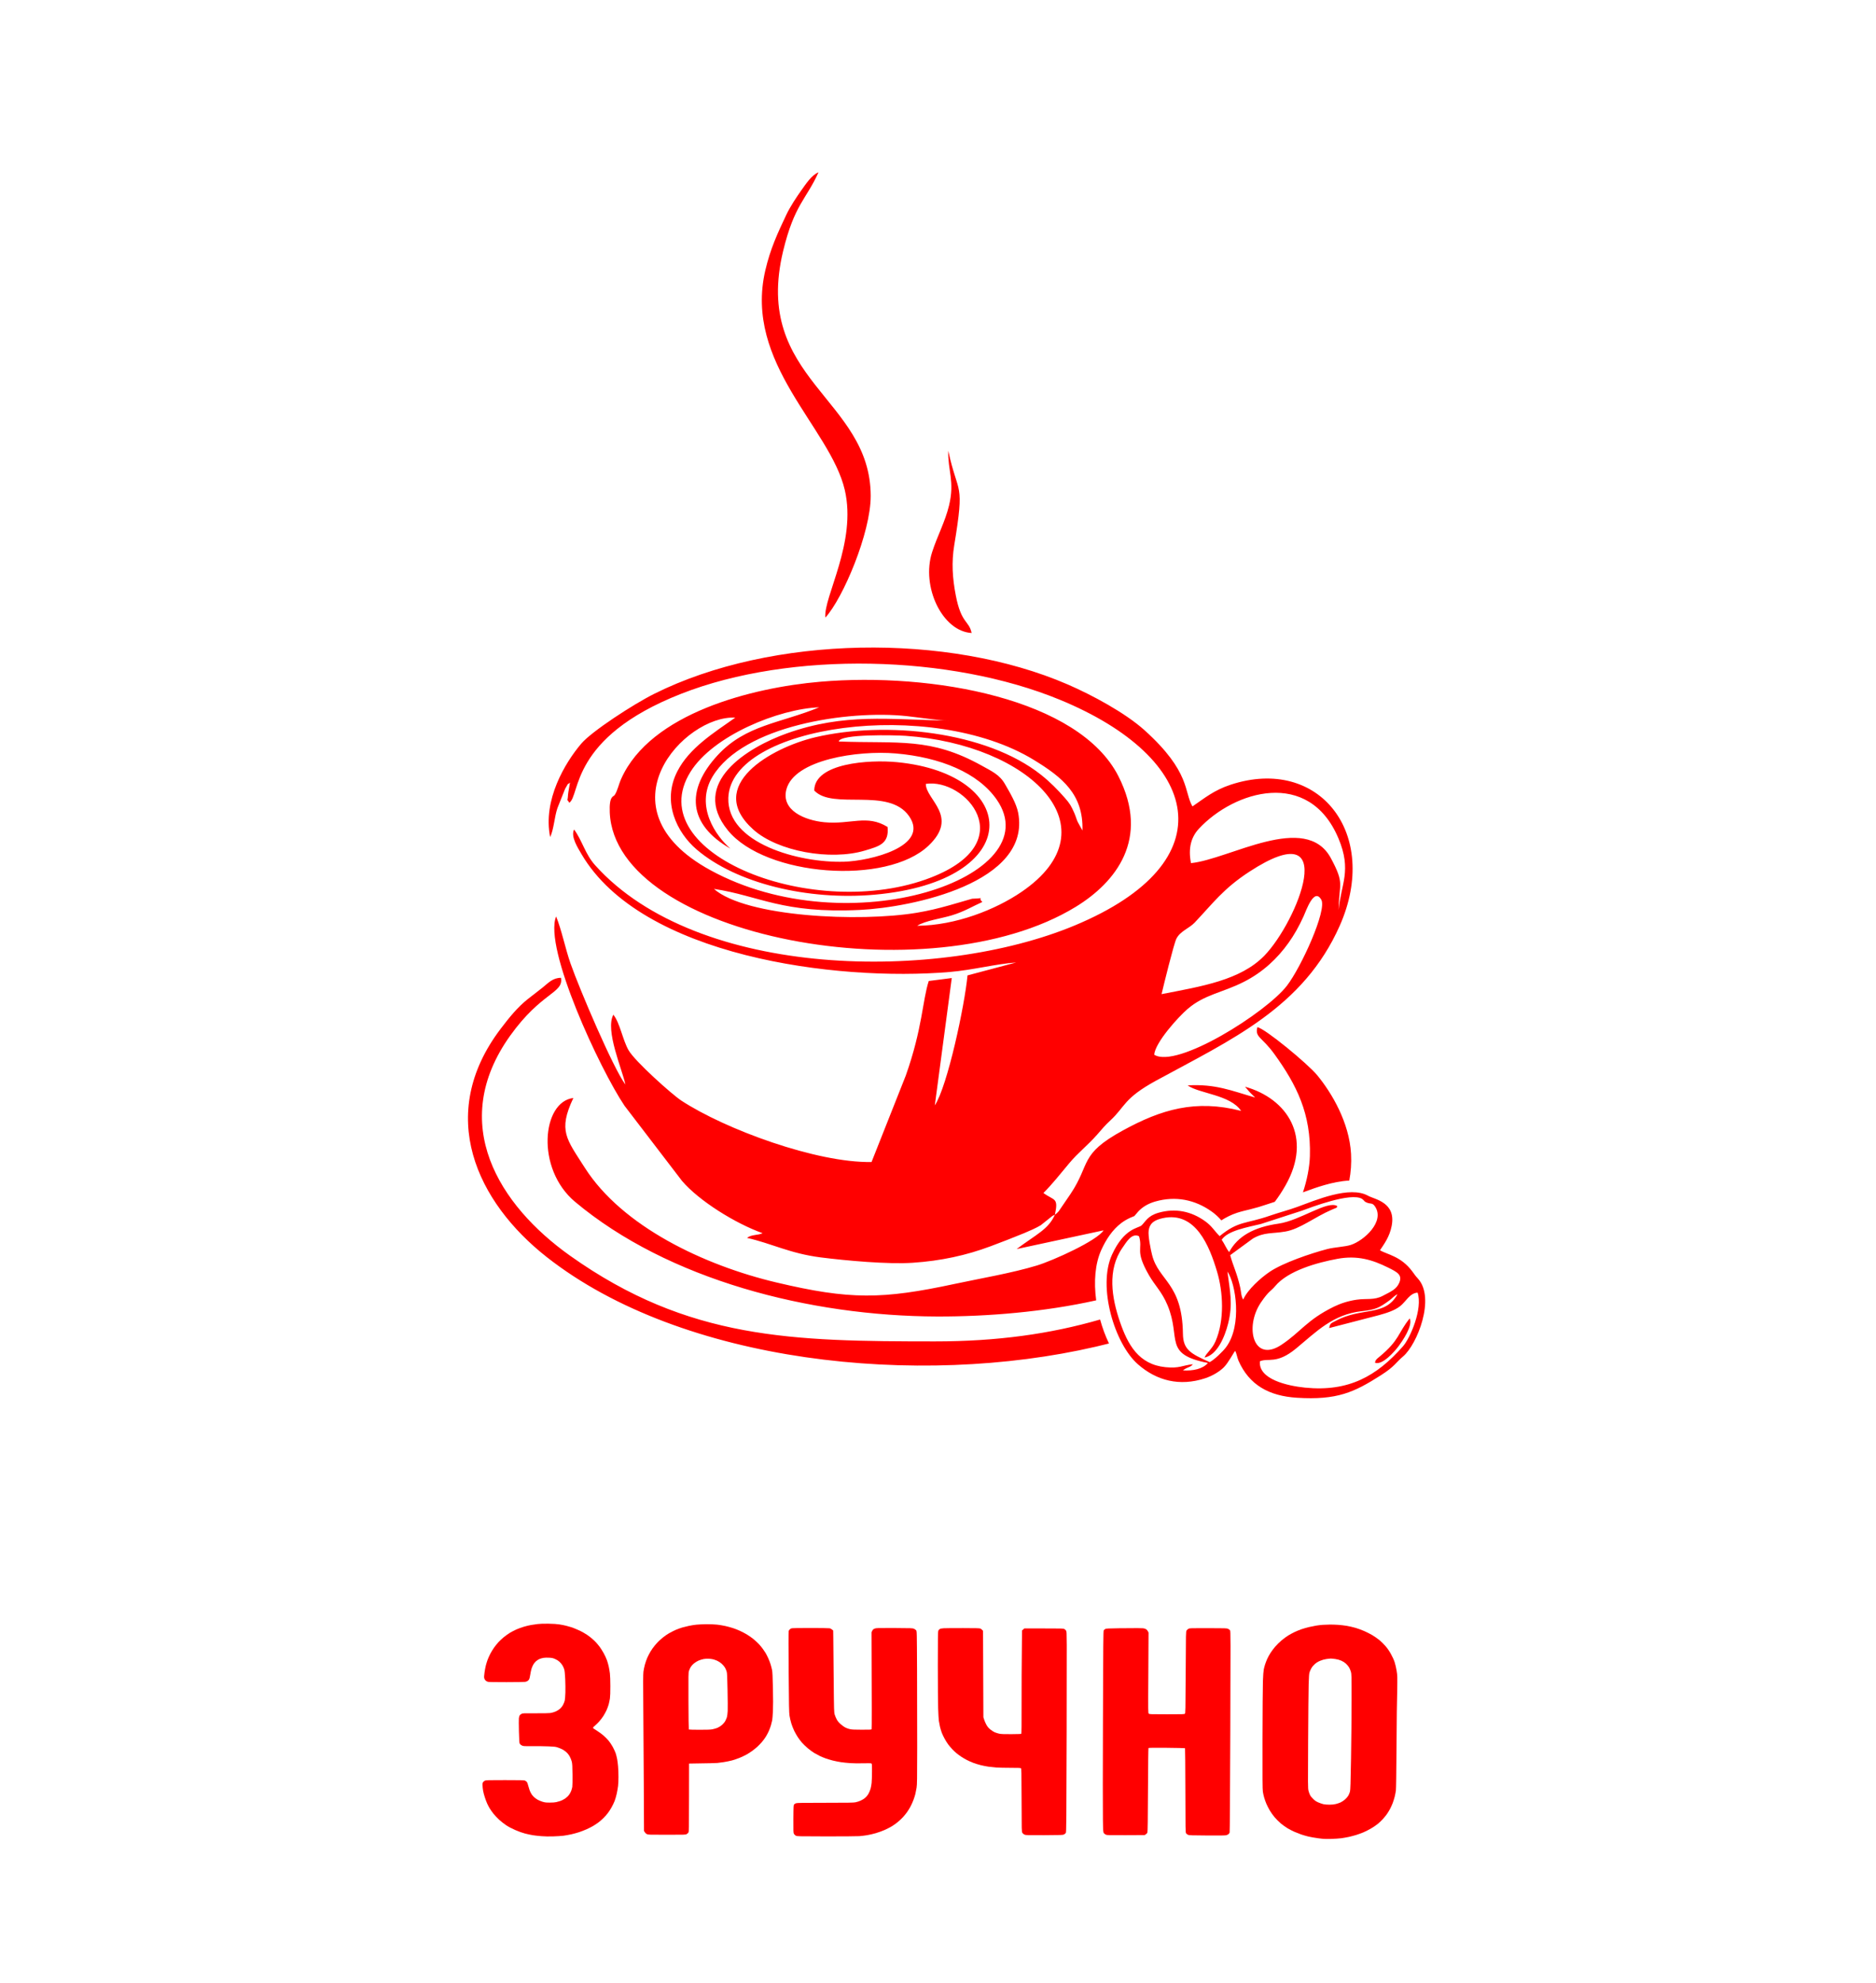 <?xml version="1.0" encoding="UTF-8"?> <svg xmlns="http://www.w3.org/2000/svg" width="194" height="205" viewBox="0 0 194 205" fill="none"><path fill-rule="evenodd" clip-rule="evenodd" d="M137.531 167.962C137.734 167.959 138.108 167.972 138.363 167.988C138.618 168.005 139.032 168.053 139.288 168.096C139.543 168.141 139.95 168.236 140.194 168.307C140.438 168.379 140.837 168.526 141.081 168.633C141.325 168.741 141.699 168.929 141.913 169.056C142.128 169.18 142.457 169.415 142.649 169.571C142.842 169.731 143.126 170.014 143.289 170.203C143.478 170.421 143.674 170.707 143.836 171.001C143.999 171.29 144.14 171.6 144.221 171.847C144.291 172.062 144.384 172.466 144.428 172.743C144.51 173.231 144.51 173.303 144.484 175.022C144.473 175.999 144.454 176.879 144.447 176.976C144.439 177.074 144.425 178.878 144.413 180.982C144.399 183.284 144.373 184.932 144.351 185.117C144.328 185.287 144.273 185.58 144.225 185.769C144.177 185.958 144.084 186.251 144.021 186.42C143.955 186.589 143.833 186.86 143.748 187.023C143.659 187.185 143.511 187.426 143.419 187.56C143.322 187.693 143.141 187.921 143.012 188.061C142.886 188.205 142.649 188.429 142.487 188.563C142.324 188.696 142.01 188.911 141.784 189.042C141.558 189.175 141.203 189.354 140.989 189.445C140.774 189.533 140.434 189.657 140.231 189.719C140.027 189.781 139.687 189.869 139.472 189.918C139.258 189.963 138.91 190.025 138.696 190.054C138.481 190.084 138.001 190.113 137.623 190.123C137.02 190.136 136.865 190.129 136.31 190.054C135.966 190.009 135.504 189.927 135.282 189.872C135.064 189.82 134.731 189.722 134.543 189.657C134.358 189.592 134.043 189.468 133.851 189.384C133.659 189.299 133.341 189.136 133.148 189.022C132.956 188.908 132.642 188.683 132.449 188.521C132.261 188.358 131.972 188.074 131.813 187.886C131.651 187.697 131.421 187.374 131.303 187.169C131.185 186.964 131.025 186.655 130.955 186.485C130.881 186.316 130.781 186.029 130.73 185.85C130.678 185.671 130.615 185.394 130.593 185.231C130.556 185.003 130.548 183.782 130.556 179.842C130.56 177.038 130.582 174.322 130.6 173.801C130.619 173.221 130.656 172.756 130.689 172.596C130.719 172.453 130.778 172.225 130.822 172.091C130.863 171.958 130.963 171.701 131.04 171.522C131.122 171.342 131.277 171.056 131.388 170.887C131.499 170.717 131.71 170.434 131.861 170.255C132.009 170.079 132.305 169.786 132.52 169.604C132.734 169.424 133.06 169.183 133.241 169.076C133.426 168.965 133.714 168.809 133.888 168.728C134.062 168.646 134.369 168.519 134.572 168.447C134.776 168.379 135.134 168.275 135.367 168.219C135.6 168.167 135.944 168.096 136.125 168.066C136.307 168.037 136.617 168.001 136.81 167.988C137.002 167.975 137.327 167.962 137.531 167.962ZM137.605 171.476C137.524 171.476 137.316 171.502 137.143 171.528C136.943 171.557 136.717 171.623 136.525 171.704C136.307 171.795 136.151 171.89 135.981 172.033C135.83 172.166 135.7 172.319 135.615 172.466C135.545 172.593 135.456 172.782 135.423 172.889C135.375 173.042 135.356 173.313 135.33 174.143C135.312 174.726 135.29 177.377 135.275 180.037C135.249 184.518 135.253 184.893 135.312 185.134C135.345 185.277 135.419 185.482 135.475 185.59C135.534 185.707 135.671 185.873 135.815 186.01C135.996 186.179 136.118 186.261 136.347 186.358C136.51 186.427 136.743 186.508 136.865 186.534C136.995 186.563 137.25 186.583 137.475 186.583C137.753 186.583 137.941 186.563 138.141 186.515C138.293 186.479 138.518 186.401 138.64 186.345C138.762 186.29 138.962 186.153 139.088 186.046C139.221 185.932 139.362 185.766 139.432 185.645C139.495 185.534 139.572 185.349 139.602 185.231C139.646 185.059 139.669 184.414 139.713 181.77C139.743 179.985 139.768 177.299 139.768 175.804C139.768 173.163 139.768 173.078 139.694 172.824C139.65 172.681 139.565 172.476 139.498 172.372C139.432 172.264 139.288 172.095 139.177 171.994C139.044 171.877 138.877 171.769 138.696 171.691C138.511 171.61 138.308 171.554 138.086 171.522C137.904 171.496 137.686 171.473 137.605 171.476Z" fill="#FF0000"></path><path d="M55.594 167.907C55.864 167.874 56.212 167.865 56.722 167.871C57.248 167.881 57.58 167.904 57.869 167.949C58.091 167.985 58.401 168.047 58.553 168.086C58.705 168.125 58.945 168.193 59.089 168.239C59.233 168.285 59.511 168.395 59.707 168.483C59.907 168.568 60.166 168.692 60.28 168.76C60.398 168.825 60.594 168.946 60.717 169.027C60.839 169.109 61.053 169.271 61.194 169.389C61.334 169.506 61.534 169.695 61.641 169.812C61.748 169.929 61.922 170.141 62.029 170.284C62.133 170.427 62.318 170.72 62.436 170.935C62.555 171.15 62.703 171.473 62.766 171.652C62.828 171.831 62.913 172.124 62.95 172.303C62.991 172.482 63.043 172.798 63.069 173.003C63.098 173.225 63.117 173.772 63.117 174.338C63.12 174.951 63.102 175.41 63.072 175.608C63.043 175.778 62.991 176.042 62.95 176.195C62.91 176.348 62.81 176.618 62.732 176.797C62.651 176.976 62.499 177.253 62.396 177.416C62.292 177.579 62.1 177.826 61.974 177.969C61.848 178.113 61.649 178.308 61.534 178.403C61.419 178.494 61.327 178.595 61.327 178.621C61.327 178.647 61.349 178.689 61.379 178.712C61.404 178.731 61.582 178.845 61.771 178.963C61.959 179.08 62.248 179.292 62.41 179.435C62.577 179.578 62.806 179.813 62.928 179.956C63.05 180.099 63.246 180.392 63.365 180.607C63.483 180.822 63.62 181.122 63.672 181.275C63.72 181.428 63.786 181.692 63.819 181.861C63.853 182.03 63.893 182.376 63.916 182.626C63.938 182.877 63.956 183.359 63.956 183.701C63.956 184.043 63.938 184.466 63.916 184.645C63.897 184.824 63.834 185.176 63.782 185.427C63.727 185.678 63.627 186.029 63.557 186.208C63.487 186.388 63.335 186.697 63.224 186.892C63.113 187.088 62.939 187.351 62.839 187.478C62.743 187.605 62.547 187.824 62.403 187.967C62.263 188.11 62.022 188.315 61.874 188.426C61.726 188.537 61.478 188.7 61.327 188.788C61.175 188.879 60.864 189.032 60.643 189.133C60.421 189.23 60.069 189.367 59.866 189.432C59.663 189.497 59.311 189.595 59.089 189.644C58.867 189.696 58.498 189.761 58.276 189.791C58.054 189.82 57.562 189.852 57.185 189.862C56.767 189.875 56.304 189.865 56.001 189.839C55.727 189.82 55.328 189.774 55.114 189.742C54.899 189.706 54.526 189.628 54.282 189.563C54.004 189.491 53.631 189.357 53.283 189.204C52.917 189.045 52.595 188.876 52.34 188.706C52.125 188.563 51.792 188.302 51.6 188.123C51.408 187.944 51.149 187.667 51.023 187.508C50.898 187.348 50.727 187.107 50.646 186.974C50.565 186.84 50.443 186.612 50.38 186.469C50.313 186.326 50.206 186.033 50.136 185.818C50.062 185.603 49.98 185.287 49.954 185.117C49.925 184.948 49.899 184.697 49.899 184.564C49.895 184.369 49.91 184.303 49.973 184.232C50.014 184.18 50.099 184.118 50.158 184.092C50.254 184.049 50.557 184.043 52.21 184.043C53.73 184.043 54.178 184.053 54.27 184.085C54.337 184.108 54.429 184.173 54.474 184.225C54.526 184.284 54.592 184.466 54.651 184.71C54.711 184.948 54.803 185.202 54.892 185.362C54.973 185.518 55.102 185.687 55.21 185.788C55.31 185.88 55.487 186.007 55.602 186.072C55.72 186.14 55.946 186.231 56.101 186.28C56.356 186.355 56.445 186.368 56.852 186.368C57.163 186.368 57.388 186.352 57.536 186.316C57.658 186.287 57.85 186.231 57.961 186.195C58.072 186.16 58.279 186.052 58.424 185.958C58.59 185.844 58.734 185.713 58.838 185.573C58.927 185.456 59.03 185.267 59.071 185.15C59.115 185.033 59.163 184.85 59.182 184.743C59.2 184.636 59.211 184.062 59.204 183.473C59.197 182.626 59.178 182.343 59.13 182.138C59.097 181.995 59.001 181.754 58.916 181.6C58.808 181.412 58.694 181.265 58.553 181.145C58.442 181.044 58.257 180.917 58.146 180.861C58.035 180.803 57.828 180.718 57.684 180.672C57.455 180.594 57.347 180.581 56.741 180.555C56.364 180.539 55.624 180.529 55.095 180.532C54.17 180.539 54.126 180.536 53.974 180.467C53.886 180.425 53.793 180.35 53.756 180.291C53.701 180.197 53.69 180.024 53.664 179.028C53.649 178.393 53.645 177.777 53.657 177.66C53.668 177.536 53.705 177.406 53.745 177.344C53.786 177.286 53.882 177.211 53.956 177.181C54.082 177.129 54.219 177.123 55.373 177.133C56.186 177.139 56.741 177.129 56.907 177.106C57.051 177.087 57.285 177.022 57.432 176.96C57.599 176.892 57.78 176.778 57.898 176.677C58.028 176.563 58.142 176.419 58.228 176.26C58.302 176.126 58.379 175.921 58.405 175.804C58.427 175.687 58.457 175.322 58.468 174.99C58.479 174.658 58.468 174.029 58.45 173.589C58.424 173.072 58.39 172.723 58.35 172.596C58.32 172.489 58.239 172.306 58.172 172.192C58.109 172.078 57.961 171.903 57.85 171.802C57.721 171.688 57.551 171.583 57.388 171.515C57.17 171.424 57.074 171.401 56.778 171.388C56.571 171.375 56.334 171.382 56.205 171.404C56.083 171.424 55.898 171.476 55.798 171.518C55.694 171.557 55.539 171.658 55.447 171.737C55.354 171.815 55.228 171.968 55.162 172.075C55.099 172.183 55.01 172.381 54.969 172.515C54.925 172.648 54.866 172.935 54.833 173.15C54.803 173.371 54.748 173.583 54.714 173.635C54.681 173.687 54.611 173.756 54.559 173.791C54.507 173.824 54.4 173.866 54.319 173.883C54.237 173.899 53.364 173.915 52.377 173.915C51.119 173.915 50.546 173.905 50.454 173.879C50.383 173.857 50.28 173.804 50.224 173.756C50.165 173.707 50.102 173.606 50.08 173.524C50.051 173.41 50.054 173.28 50.102 172.938C50.136 172.697 50.195 172.372 50.236 172.212C50.273 172.056 50.358 171.785 50.42 171.613C50.483 171.437 50.62 171.134 50.727 170.935C50.835 170.737 51.016 170.444 51.134 170.284C51.256 170.125 51.438 169.897 51.545 169.779C51.652 169.662 51.885 169.444 52.066 169.291C52.251 169.138 52.547 168.923 52.728 168.815C52.913 168.705 53.22 168.545 53.412 168.46C53.605 168.376 53.956 168.249 54.189 168.18C54.422 168.112 54.748 168.034 54.91 168.008C55.073 167.979 55.38 167.933 55.594 167.907Z" fill="#FF0000"></path><path d="M83.794 168.317C84.841 168.317 85.706 168.33 85.791 168.346C85.873 168.363 85.987 168.421 86.161 168.574L86.172 169.333C86.175 169.684 86.189 171.108 86.204 172.698L86.213 173.557C86.242 176.947 86.246 177.032 86.324 177.286C86.365 177.429 86.464 177.657 86.538 177.79C86.638 177.966 86.753 178.103 86.956 178.279C87.115 178.419 87.33 178.569 87.456 178.627C87.578 178.686 87.785 178.754 87.918 178.78C88.103 178.819 88.384 178.832 89.127 178.832C90.018 178.832 90.103 178.829 90.133 178.777C90.152 178.741 90.159 176.633 90.126 168.754L90.203 168.597C90.27 168.473 90.318 168.431 90.451 168.379C90.61 168.317 90.688 168.314 92.493 168.32C94.29 168.33 94.379 168.333 94.516 168.395C94.597 168.431 94.697 168.503 94.737 168.552C94.815 168.643 94.815 168.666 94.834 172.72L94.834 172.736C94.845 174.986 94.852 178.543 94.848 180.64C94.845 183.968 94.837 184.499 94.786 184.824C94.752 185.03 94.697 185.316 94.663 185.459C94.63 185.603 94.538 185.896 94.456 186.111C94.379 186.326 94.223 186.655 94.12 186.843C94.013 187.032 93.85 187.286 93.757 187.413C93.665 187.54 93.487 187.752 93.365 187.886C93.243 188.019 93.003 188.244 92.833 188.384C92.663 188.524 92.382 188.726 92.208 188.827C92.034 188.931 91.701 189.1 91.468 189.204C91.235 189.309 90.821 189.455 90.551 189.533C90.285 189.611 89.874 189.706 89.645 189.742C89.419 189.778 89.064 189.82 88.861 189.836C88.657 189.852 87.126 189.862 85.458 189.862H85.456C82.433 189.856 82.426 189.856 82.296 189.787C82.226 189.748 82.137 189.664 82.1 189.598C82.045 189.491 82.037 189.357 82.045 188.052C82.056 186.674 82.06 186.619 82.13 186.55C82.171 186.508 82.259 186.456 82.322 186.433C82.422 186.397 82.977 186.388 85.318 186.388C87.707 186.388 88.24 186.378 88.454 186.339C88.595 186.313 88.839 186.238 88.99 186.169C89.164 186.094 89.345 185.98 89.471 185.866C89.6 185.756 89.73 185.596 89.815 185.443C89.889 185.31 89.985 185.082 90.026 184.938C90.07 184.795 90.118 184.515 90.137 184.32C90.155 184.124 90.174 183.6 90.174 183.157C90.174 182.382 90.17 182.349 90.1 182.317C90.052 182.297 89.745 182.291 89.257 182.304C88.798 182.317 88.269 182.31 87.936 182.288C87.629 182.268 87.189 182.222 86.956 182.187C86.723 182.151 86.346 182.076 86.124 182.021C85.902 181.962 85.577 181.867 85.403 181.806C85.229 181.744 84.963 181.636 84.811 181.565C84.659 181.49 84.393 181.35 84.219 181.249C84.046 181.148 83.731 180.917 83.52 180.737C83.31 180.558 83.04 180.295 82.918 180.151C82.792 180.008 82.607 179.761 82.5 179.598C82.392 179.435 82.226 179.142 82.13 178.946C82.034 178.751 81.901 178.406 81.83 178.181C81.76 177.956 81.679 177.598 81.645 177.383C81.597 177.061 81.582 176.286 81.557 172.873C81.538 170.434 81.538 168.708 81.557 168.64C81.575 168.578 81.627 168.493 81.675 168.454C81.723 168.415 81.801 168.369 81.853 168.35C81.908 168.33 82.655 168.317 83.794 168.317Z" fill="#FF0000"></path><path d="M115.711 168.343C116.421 168.333 117.29 168.327 117.634 168.33C118.196 168.333 118.281 168.34 118.436 168.405C118.581 168.464 118.629 168.506 118.773 168.786L118.751 172.945C118.725 177.077 118.725 177.106 118.799 177.172C118.869 177.233 118.921 177.237 120.666 177.237C122.323 177.237 122.464 177.233 122.527 177.181C122.59 177.126 122.593 176.921 122.615 172.906L122.616 172.83C122.634 168.785 122.634 168.684 122.708 168.574C122.745 168.513 122.837 168.431 122.908 168.395C123.03 168.333 123.096 168.33 124.938 168.333C126.735 168.337 126.85 168.34 126.991 168.399C127.072 168.431 127.164 168.506 127.201 168.558C127.261 168.649 127.261 169.271 127.227 179.012C127.205 185.547 127.179 189.403 127.157 189.465C127.139 189.517 127.083 189.595 127.039 189.634C126.991 189.67 126.887 189.719 126.806 189.742C126.698 189.768 126.144 189.778 124.827 189.768C123.178 189.758 122.982 189.752 122.856 189.699C122.778 189.67 122.689 189.598 122.652 189.537C122.593 189.439 122.59 189.156 122.582 185.101C122.575 182.721 122.56 180.757 122.545 180.744C122.526 180.731 121.68 180.711 120.655 180.702C119.198 180.692 118.791 180.698 118.766 180.728C118.747 180.754 118.725 182.626 118.714 185.052C118.703 188.045 118.684 189.37 118.655 189.455C118.629 189.533 118.57 189.608 118.373 189.725L116.432 189.735C114.638 189.742 114.479 189.738 114.361 189.686C114.291 189.654 114.198 189.582 114.157 189.53C114.083 189.436 114.076 189.377 114.054 188.146C114.039 187.439 114.039 182.763 114.058 177.758C114.083 169.848 114.095 168.643 114.139 168.561C114.168 168.513 114.242 168.444 114.305 168.415C114.398 168.369 114.612 168.36 115.711 168.343Z" fill="#FF0000"></path><path d="M97.6 168.343C97.778 168.333 98.68 168.324 99.605 168.327C101.021 168.33 101.306 168.337 101.394 168.379C101.454 168.405 101.539 168.47 101.657 168.61L101.694 177.546L101.779 177.807C101.823 177.95 101.927 178.184 102.008 178.328C102.112 178.513 102.219 178.644 102.386 178.787C102.515 178.898 102.722 179.031 102.848 179.09C102.977 179.145 103.192 179.213 103.329 179.243C103.528 179.285 103.787 179.295 104.579 179.292C105.23 179.288 105.588 179.275 105.614 179.256C105.64 179.233 105.648 178.194 105.644 176.25C105.64 174.615 105.648 172.222 105.688 168.574L105.929 168.363H107.937C109.775 168.363 109.952 168.366 110.06 168.418C110.134 168.454 110.211 168.529 110.256 168.614C110.326 168.754 110.326 168.855 110.304 179.077C110.282 188.299 110.27 189.41 110.219 189.497C110.189 189.55 110.104 189.621 110.034 189.66C109.908 189.722 109.838 189.725 108 189.735C106.184 189.742 106.088 189.738 105.947 189.68C105.851 189.638 105.773 189.572 105.725 189.491C105.651 189.371 105.651 189.296 105.644 186.133L105.644 186.111C105.636 183.037 105.629 182.851 105.57 182.812C105.518 182.783 105.248 182.773 104.486 182.773C103.928 182.773 103.277 182.757 103.044 182.74C102.811 182.721 102.445 182.685 102.23 182.656C102.016 182.626 101.65 182.555 101.417 182.496C101.184 182.437 100.832 182.33 100.64 182.255C100.448 182.18 100.156 182.053 99.993 181.968C99.83 181.887 99.571 181.734 99.42 181.633C99.268 181.532 99.042 181.369 98.924 181.272C98.806 181.174 98.602 180.985 98.477 180.851C98.351 180.718 98.17 180.503 98.073 180.379C97.977 180.252 97.807 179.988 97.7 179.793C97.589 179.598 97.452 179.305 97.389 179.142C97.33 178.979 97.245 178.702 97.204 178.523C97.164 178.344 97.112 178.074 97.09 177.921C97.067 177.768 97.034 177.188 97.016 176.634C96.997 176.081 96.982 174.071 96.982 172.173C96.982 169.584 96.993 168.692 97.027 168.61C97.053 168.548 97.119 168.467 97.175 168.431C97.256 168.379 97.36 168.36 97.6 168.343Z" fill="#FF0000"></path><path fill-rule="evenodd" clip-rule="evenodd" d="M73.069 167.926C73.457 167.923 73.912 167.943 74.16 167.969C74.393 167.995 74.778 168.06 75.011 168.112C75.244 168.164 75.602 168.262 75.806 168.33C76.009 168.395 76.335 168.522 76.527 168.614C76.719 168.701 77.037 168.868 77.23 168.982C77.422 169.092 77.736 169.317 77.929 169.473C78.121 169.633 78.372 169.864 78.487 169.991C78.602 170.118 78.772 170.32 78.864 170.447C78.957 170.574 79.086 170.763 79.153 170.87C79.219 170.978 79.345 171.219 79.43 171.408C79.519 171.596 79.633 171.89 79.685 172.059C79.737 172.228 79.804 172.492 79.837 172.645C79.881 172.853 79.903 173.326 79.929 174.55C79.955 175.612 79.952 176.432 79.929 176.911C79.911 177.315 79.874 177.738 79.855 177.855C79.833 177.973 79.77 178.214 79.719 178.393C79.667 178.572 79.556 178.858 79.478 179.028C79.397 179.197 79.264 179.448 79.179 179.581C79.094 179.715 78.927 179.943 78.805 180.086C78.683 180.229 78.476 180.448 78.343 180.571C78.21 180.692 77.973 180.884 77.821 180.998C77.67 181.109 77.411 181.278 77.248 181.373C77.085 181.464 76.767 181.62 76.545 181.714C76.323 181.809 75.946 181.939 75.713 182.004C75.48 182.066 75.088 182.148 74.844 182.183C74.6 182.219 74.3 182.258 74.178 182.271C74.056 182.284 73.35 182.304 71.257 182.333L71.253 185.85C71.249 189.097 71.246 189.374 71.187 189.465C71.153 189.517 71.072 189.592 71.005 189.628C70.891 189.69 70.824 189.693 68.964 189.693C67.115 189.693 67.037 189.69 66.897 189.628C66.808 189.585 66.723 189.514 66.597 189.302L66.575 184.515C66.564 181.881 66.538 178.256 66.523 176.455C66.501 174.068 66.504 173.091 66.538 172.84C66.56 172.652 66.63 172.319 66.689 172.101C66.752 171.88 66.859 171.564 66.933 171.401C67.004 171.235 67.155 170.945 67.266 170.756C67.377 170.567 67.584 170.274 67.729 170.105C67.873 169.936 68.069 169.724 68.165 169.633C68.257 169.545 68.454 169.379 68.594 169.265C68.734 169.151 69.001 168.968 69.186 168.861C69.371 168.754 69.685 168.594 69.888 168.506C70.092 168.421 70.391 168.311 70.554 168.265C70.717 168.219 71.024 168.141 71.238 168.096C71.453 168.05 71.8 167.995 72.015 167.972C72.23 167.949 72.703 167.93 73.069 167.926ZM73.291 171.492C73.136 171.483 72.928 171.496 72.773 171.522C72.633 171.548 72.396 171.619 72.255 171.678C72.111 171.74 71.897 171.867 71.775 171.968C71.649 172.069 71.501 172.232 71.434 172.339C71.371 172.443 71.287 172.626 71.249 172.743C71.187 172.941 71.183 173.14 71.194 175.869C71.201 177.471 71.216 178.797 71.231 178.81C71.246 178.826 71.738 178.836 72.329 178.839C73.187 178.839 73.457 178.829 73.679 178.787C73.831 178.758 74.064 178.689 74.197 178.634C74.349 178.569 74.519 178.461 74.667 178.334C74.811 178.204 74.933 178.057 75.007 177.921C75.066 177.803 75.144 177.628 75.173 177.53C75.203 177.432 75.236 177.152 75.251 176.911C75.262 176.67 75.258 175.693 75.236 174.746C75.21 173.358 75.192 172.98 75.144 172.814C75.111 172.704 75.033 172.521 74.97 172.407C74.903 172.293 74.755 172.121 74.626 172.007C74.493 171.89 74.301 171.763 74.16 171.701C74.027 171.642 73.838 171.574 73.735 171.551C73.635 171.525 73.431 171.499 73.291 171.492Z" fill="#FF0000"></path><path fill-rule="evenodd" clip-rule="evenodd" d="M119.358 109.044C119.462 107.772 121.859 105.13 122.811 104.316C124.572 102.805 126.411 102.641 128.635 101.51C130.595 100.514 132.088 99.102 133.239 97.493C133.818 96.684 134.315 95.812 134.802 94.742C135.087 94.115 135.892 91.732 136.635 93.016C137.251 94.083 134.56 99.996 133.084 101.91C130.946 104.687 121.695 110.531 119.358 109.044ZM142.194 140.892C142.217 140.596 142.419 140.466 142.626 140.294C144.772 138.518 144.514 137.877 145.783 136.305C146.136 137.071 144.991 138.685 144.643 139.16C144.229 139.718 142.96 141.18 142.194 140.892ZM137.452 137.307L142.571 135.98C143.409 135.75 144.22 135.491 144.787 135.045C145.383 134.582 145.788 133.681 146.597 133.644C147.141 135.295 145.849 138.323 145.08 139.197C142.367 142.276 139.472 143.919 134.951 143.465C133.156 143.284 130.106 142.61 130.29 140.74C131.15 140.369 132.016 141.082 134.033 139.416C136.117 137.698 137.817 135.894 140.83 135.56C142.237 135.405 142.603 135.232 143.679 134.449C144.027 134.196 144.162 133.969 144.519 133.811C143.21 136.164 140.842 135.091 138.102 136.576C137.662 136.815 137.553 136.772 137.452 137.307ZM117.79 127.814C118.207 129.218 117.332 129.241 118.794 131.802C119.447 132.95 120.138 133.517 120.733 134.939C122.184 138.409 120.244 140 124.917 140.915C124.388 141.531 123.378 141.75 122.328 141.681C122.848 141.289 123.073 141.399 123.358 141.048C122.256 141.16 121.988 141.497 120.52 141.35C117.738 141.068 116.616 139.002 115.804 136.628C114.981 134.219 114.463 131.293 116.089 128.985C116.472 128.441 117.033 127.431 117.79 127.814ZM138.315 130.147C140.367 129.768 141.932 130.254 143.521 131.04C144.482 131.514 145.052 131.802 144.701 132.619C144.41 133.296 143.872 133.514 143.006 133.969C142.088 134.452 141.334 134.222 140.275 134.377C139.394 134.51 138.623 134.763 137.938 135.097C135.133 136.475 134.543 137.681 132.529 139.028C129.625 140.97 128.661 137.223 130.393 134.662C131.234 133.425 131.403 133.529 131.858 132.982C133.199 131.365 136.215 130.536 138.315 130.147ZM125.096 140.829C123.125 139.954 122.348 139.546 122.328 137.888C122.261 132.642 119.804 132.418 119.136 129.739C118.998 129.186 118.708 127.782 118.785 127.233C118.9 126.395 119.467 126.116 120.25 125.943C123.64 125.21 125.064 128.818 125.85 131.445C126.489 133.575 126.65 136.501 125.691 138.691C125.335 139.502 124.75 139.879 124.563 140.357C125.855 140.095 126.644 138.262 127.001 136.846C127.522 134.78 127.182 133.46 126.929 131.463C127.792 132.7 128.48 137.013 126.791 139.284C126.48 139.704 125.573 140.59 125.096 140.829ZM126.336 128.176C126.958 127.227 128.992 126.887 130.396 126.545L134.612 125.178C135.553 124.836 139.702 123.236 140.862 123.955L141.023 124.099C141.04 124.113 141.058 124.139 141.072 124.154C141.181 124.251 141.06 124.194 141.239 124.286C141.731 124.542 141.889 124.28 142.197 124.743C143.23 126.297 141.058 128.268 139.679 128.714C139.098 128.904 137.979 128.95 137.259 129.137C135.515 129.595 132.661 130.568 131.291 131.497C130.382 132.113 129.021 133.319 128.563 134.357C128.342 134.024 128.359 133.595 128.252 133.114C127.927 131.627 127.496 130.844 127.217 129.768L129.565 128.05C130.736 127.376 131.516 127.566 132.903 127.33C134.448 127.071 135.878 125.863 137.74 125.06C138.379 124.784 138.192 124.933 138.286 124.695C137.268 124.076 134.459 126.194 132.2 126.513C129.688 126.867 127.979 127.811 127.11 129.451C126.817 129.094 126.641 128.617 126.336 128.176ZM142.706 129.261C143.147 128.605 143.696 127.86 143.912 126.761C144.398 124.297 142.157 124.007 141.481 123.63C139.573 122.559 136.054 124.09 134.131 124.789C133.248 125.109 132.241 125.371 131.36 125.676C128.779 126.576 128.091 126.194 126.123 127.802C125.536 127.207 125.329 126.769 124.632 126.266C123.194 125.227 121.542 124.887 119.801 125.385C118.656 125.716 118.463 126.306 118.054 126.689C117.721 127.002 116.256 126.945 114.993 129.722C113.488 133.025 115.249 138.918 117.669 141.048C119.603 142.751 121.991 143.364 124.624 142.498C125.412 142.239 126.117 141.796 126.549 141.373C127.021 140.912 127.562 139.845 127.735 139.661C127.884 139.946 127.936 140.36 128.077 140.685C129.182 143.191 131.225 144.331 134.126 144.512C138.275 144.768 140.022 143.957 142.793 142.19C144.252 141.261 144.335 140.878 145.101 140.233C146.545 139.013 148.467 134.202 146.629 132.193C146.347 131.883 146.318 131.816 146.053 131.457C144.867 129.857 143.414 129.699 142.706 129.261ZM100.478 65.446C100.202 64.133 99.405 64.51 98.838 61.55C98.496 59.774 98.386 58.151 98.68 56.367C99.791 49.628 99.086 51.346 98.061 46.606C98.004 48.655 98.743 49.749 98.147 52.243C97.742 53.935 96.924 55.429 96.392 57.084C95.238 60.666 97.457 65.282 100.478 65.446ZM85.351 63.852C87.164 61.886 90.044 55.101 90.041 51.277C90.027 41.174 77.78 39.228 80.986 25.951C82.151 21.128 83.38 20.628 84.64 17.819C83.935 18.096 83.345 19.005 82.853 19.698C82.401 20.334 81.722 21.341 81.311 22.213C80.41 24.115 79.665 25.718 79.147 27.931C76.879 37.6 85.86 44.201 87.36 50.658C88.623 56.088 85.135 61.739 85.351 63.852ZM96.671 138.685C81.967 138.679 71.188 138.515 58.967 129.837C51.597 124.605 46.271 116.157 52.754 107.084C56 102.546 58.296 102.704 58.014 101.096C57.16 101.093 56.708 101.622 56.124 102.091C55.404 102.67 55.137 102.848 54.561 103.309C53.525 104.137 52.699 105.147 51.773 106.367C45.016 115.273 49.321 124.297 56.547 129.972C70.537 140.961 94.939 143.491 113.332 139.229C113.764 139.128 114.216 139.019 114.682 138.901C114.311 138.127 114 137.287 113.764 136.423C108.633 137.908 103.134 138.688 96.671 138.685ZM139.53 122.059C139.696 121.19 139.768 120.266 139.714 119.293C139.527 116.022 137.705 112.983 136.232 111.187C135.219 109.956 130.808 106.33 130.028 106.198C129.755 107.274 130.48 107.162 131.809 109.012C134.08 112.166 135.587 115.144 135.458 119.532C135.423 120.669 135.156 122.036 134.738 123.276C135.475 123.003 136.212 122.735 136.977 122.519C137.766 122.295 138.652 122.096 139.53 122.059ZM109.088 125.587C108.429 127.097 107.177 127.607 105.128 129.14L114.121 127.204C113.442 128.283 108.861 130.343 107.229 130.838C104.648 131.621 101.454 132.159 98.732 132.74C91.224 134.349 87.889 134.389 80.307 132.596C72.816 130.827 64.342 126.804 60.469 120.721C58.578 117.748 57.689 116.908 59.292 113.521C56.069 113.884 55.358 120.81 59.467 124.254C69.096 132.317 83.705 136.072 96.924 136.11C102.116 136.124 107.994 135.638 113.358 134.441C113.102 132.533 113.237 130.657 113.891 129.221C114.371 128.165 115.03 127.143 115.968 126.438C116.265 126.217 116.581 126.035 116.918 125.886C117.042 125.831 117.183 125.782 117.306 125.728C117.47 125.552 117.626 125.33 117.807 125.152C118.279 124.692 118.834 124.407 119.467 124.223C121.554 123.624 123.588 124.021 125.34 125.287C125.706 125.549 126.008 125.837 126.301 126.171C126.805 125.846 127.335 125.584 127.939 125.385C128.391 125.238 128.857 125.135 129.317 125.02C129.875 124.882 130.419 124.726 130.963 124.536C131.248 124.436 131.536 124.343 131.826 124.254C132.215 123.739 132.586 123.178 132.934 122.562C135.757 117.596 133.139 113.584 128.75 112.353L129.185 112.862C129.231 112.914 129.288 112.971 129.334 113.02L129.795 113.472C127.378 112.781 125.703 112.045 122.817 112.217C124.008 113.075 127.231 113.179 128.345 114.853C123.628 113.642 120.083 114.701 116.101 116.885C111.58 119.36 112.809 120.298 110.711 123.431L109.482 125.233C109.246 125.497 109.287 125.434 109.088 125.587C109.485 123.777 109.01 124.156 107.902 123.342C108.806 122.441 109.62 121.405 110.581 120.254C111.453 119.207 112.469 118.43 113.468 117.296C113.991 116.698 114.265 116.353 114.811 115.852C116.383 114.404 116.172 113.57 119.556 111.723C127.309 107.493 134.79 104.186 138.548 95.7C142.75 86.207 136.416 78.13 127.277 81.126C125.51 81.707 124.552 82.535 123.315 83.373C122.425 81.882 123.142 79.811 118.368 75.506C116.354 73.693 112.927 71.854 110.417 70.766C98.047 65.405 79.82 65.656 67.648 71.736C65.473 72.824 61.18 75.621 60.109 76.884C58.44 78.849 56.115 82.708 56.892 86.544C57.275 85.747 57.327 84.484 57.643 83.554L58.44 81.551C58.995 80.619 58.518 81.315 58.947 80.904C58.903 81.229 58.762 81.874 58.745 82.124C58.673 83.2 58.572 82.389 58.86 82.996C60.04 82.302 58.829 76.288 70.431 71.733C81.809 67.27 98.291 67.69 109.6 72.346C124.224 78.366 126.983 89.079 111.134 95.683C97.126 101.522 72.166 101.289 61.542 89.453C60.509 88.302 60.221 86.927 59.367 85.761C58.993 86.486 59.758 87.663 60.138 88.314C66.348 98.889 86.447 101.481 98.191 100.494C100.582 100.293 102.921 99.668 105.085 99.507L100.052 100.845C99.765 103.921 97.989 112.278 96.671 114.284L98.424 101.119L96.044 101.424C95.388 103.438 95.402 106.304 93.667 111.205L90.128 120.139C84.462 120.246 74.986 116.758 70.451 113.786C69.496 113.158 65.651 109.728 64.995 108.572C64.382 107.49 64.106 105.743 63.427 104.911C62.555 106.523 64.348 110.566 64.673 112.128C63.424 110.477 59.934 102.281 58.998 99.611C58.46 98.074 58.075 96.129 57.508 94.751C56.196 98.017 62.037 110.543 64.581 114.321L70.526 122.09C72.278 124.145 76.019 126.481 78.862 127.497C78.364 127.739 77.734 127.609 77.248 127.984C79.829 128.565 81.685 129.598 84.888 130.004C87.521 130.335 91.802 130.729 94.389 130.556C97.302 130.36 99.926 129.791 102.435 128.85C103.621 128.407 104.728 127.978 105.9 127.497C106.406 127.287 107.172 126.953 107.623 126.677L108.61 125.889C108.973 125.618 108.674 125.788 109.088 125.587ZM101.526 79.16C96.202 76.196 92.925 76.898 86.738 76.662C86.842 75.86 92.603 76.006 93.633 76.075C106.498 76.97 115.364 85.58 105.632 92.216C102.962 94.037 98.853 95.68 94.847 95.715C95.707 95.18 97.27 94.984 98.412 94.641C99.73 94.247 100.732 93.626 101.589 93.254C100.973 92.693 102.124 92.872 100.533 92.918L98.147 93.605C97.04 93.916 95.998 94.169 94.824 94.365C88.925 95.355 77.124 94.811 73.829 91.902C78.551 92.613 80.865 94.469 88.936 94.075C94.346 93.81 106.654 91.257 105.292 84.04C105.105 83.045 104.389 81.879 103.931 81.074C103.376 80.095 102.588 79.753 101.526 79.16ZM91.785 85.499C89.653 84.176 87.975 85.269 85.25 85.01C83.233 84.817 80.75 83.784 81.322 81.615C82.131 78.533 88.701 77.566 92.62 77.897C97.227 78.288 101.146 79.891 103.077 82.677C108.633 90.685 87.788 97.795 73.461 89.965C61.77 83.577 70.808 73.906 76.034 74.196C73.757 75.802 71.291 77.333 70.051 79.736C68.411 82.912 70.014 86.098 72.04 87.827C76.151 91.335 83.524 93.113 90.433 92.501C106.182 91.099 105.574 80.038 92.766 78.8C89.874 78.521 84.217 78.887 84.203 81.73C86.119 83.787 91.895 81.333 94.013 84.386C96.185 87.516 89.967 89.013 87.29 89.093C82.606 89.232 75.17 87.18 75.317 82.498C75.556 74.962 96.291 72.064 106.921 78.573C109.839 80.36 112.049 82.107 111.937 85.865L111.442 84.967C111.298 84.633 111.263 84.443 111.094 84.052C110.774 83.318 110.619 83.062 110.115 82.49C109.364 81.641 108.63 80.884 107.666 80.115C102.015 75.612 91.595 74.51 84.318 76.222C79.783 77.29 72.822 81.221 77.907 85.773C80.436 88.034 85.88 89.001 89.437 87.939C90.948 87.488 91.955 87.22 91.785 85.499ZM95.739 81.045C99.808 80.421 105.73 87.047 96.28 90.722C84.315 95.378 66.12 88.293 71.401 79.805C73.749 76.032 80.566 73.281 84.718 73.129C80.666 74.789 77.133 74.942 74.232 78.061C70.86 81.689 71.173 85.26 75.536 87.738C74.068 86.489 71.847 83.364 73.68 80.3C76.854 74.993 87.742 73.396 93.762 74.038C94.7 74.136 97.529 74.547 98.07 74.499C91.921 74.403 87.334 73.701 81.377 75.822C77.363 77.252 71.245 80.933 75.282 85.862C79.17 90.607 91.679 91.568 96.027 87.427C99.218 84.389 95.736 82.691 95.739 81.045ZM84.822 70.484C77.76 71.089 67.269 73.745 64.241 80.516C63.968 81.123 63.853 81.784 63.551 82.213C63.433 82.38 62.981 82.271 63.056 84C63.611 96.9 96.116 103.004 111.237 93.761C115.404 91.211 118.949 86.725 115.655 80.248C111.583 72.245 96.418 69.492 84.822 70.484ZM120.12 102.782C120.325 101.896 121.381 97.605 121.648 97.061C122.037 96.27 122.987 95.974 123.533 95.395C125.455 93.37 126.491 91.893 129.182 90.135C138.781 83.865 134.154 95.303 130.75 98.805C128.284 101.34 124.296 101.97 120.12 102.782ZM123.162 89.237C122.843 87.637 123.211 86.512 123.974 85.689C127.622 81.759 135.346 79.402 138.41 86.676C139.817 90.008 138.669 91.41 138.425 94.086C138.471 91.278 139.081 91.43 137.633 88.734C135.032 83.888 127.116 88.852 123.162 89.237Z" fill="#FF0000"></path></svg> 